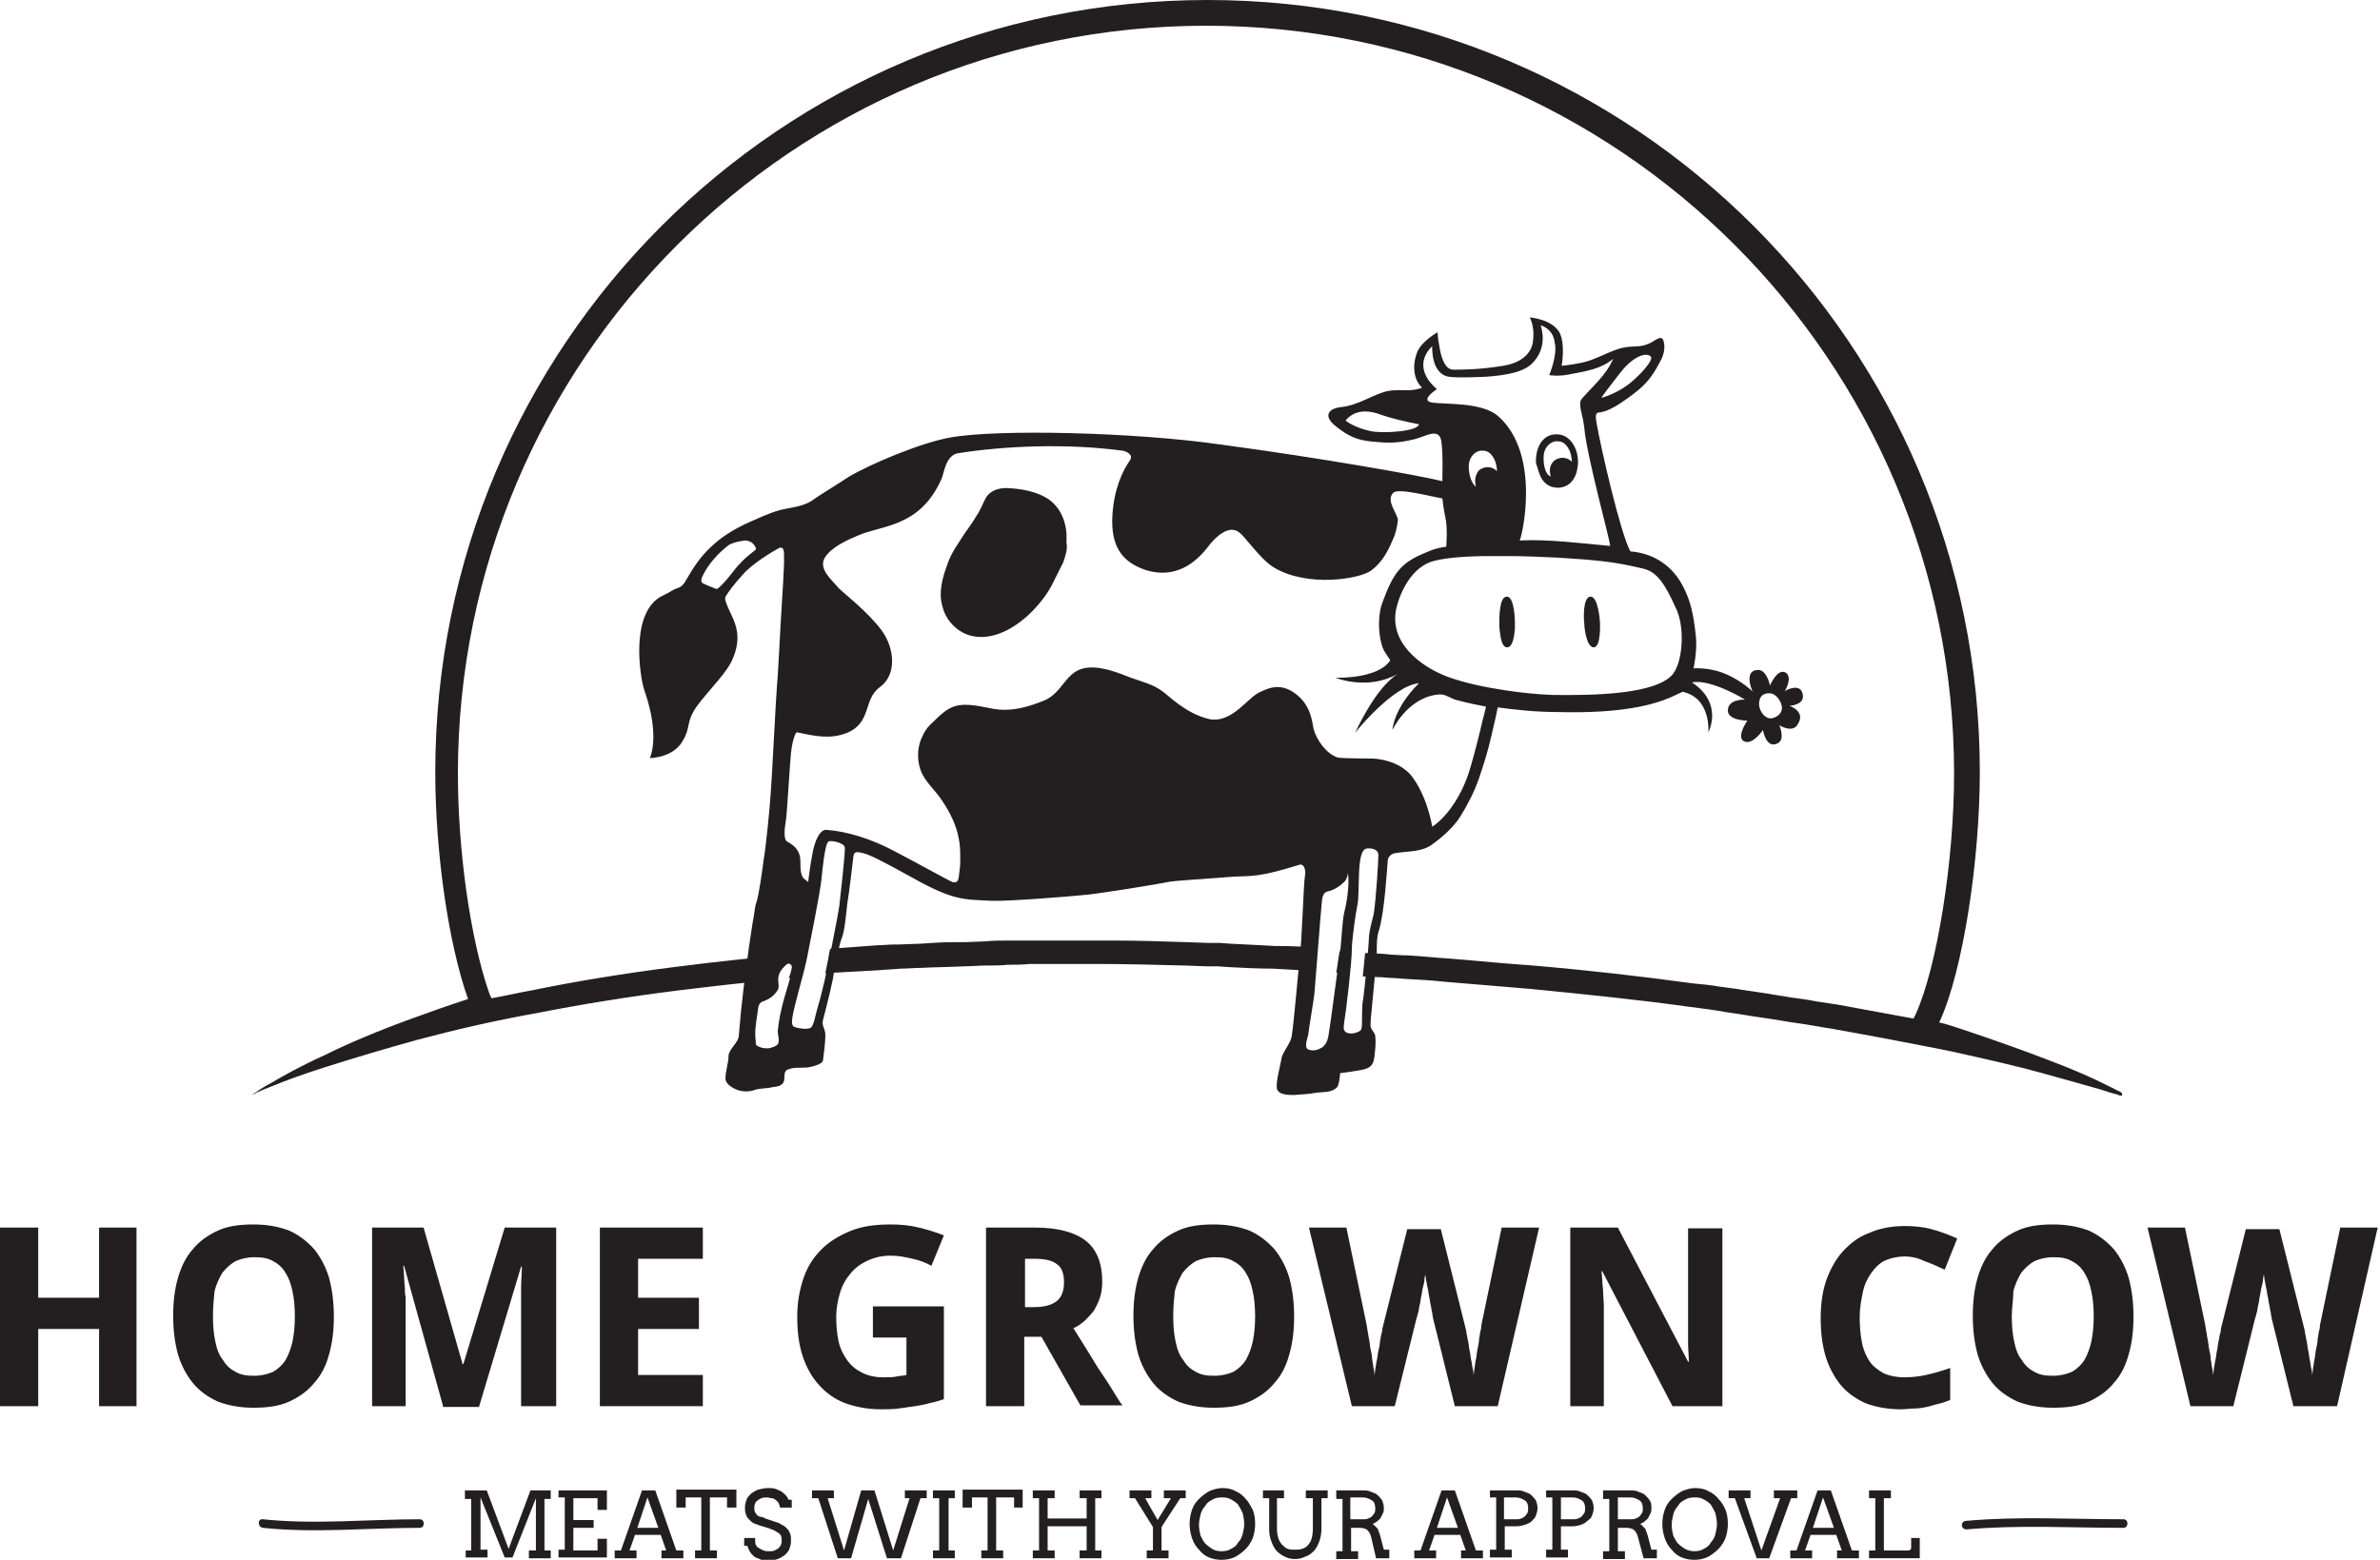 <?xml version="1.0" encoding="utf-8"?>
<!-- Generator: Adobe Illustrator 16.0.4, SVG Export Plug-In . SVG Version: 6.00 Build 0)  -->
<!DOCTYPE svg PUBLIC "-//W3C//DTD SVG 1.1//EN" "http://www.w3.org/Graphics/SVG/1.1/DTD/svg11.dtd">
<svg version="1.1" id="Layer_1" xmlns:x="http://ns.adobe.com/Extensibility/1.0/" xmlns:i="http://ns.adobe.com/AdobeIllustrator/10.0/" xmlns:graph="http://ns.adobe.com/Graphs/1.0/"
	 xmlns="http://www.w3.org/2000/svg" xmlns:xlink="http://www.w3.org/1999/xlink" x="0px" y="0px" width="305.1px" height="200px"
	 viewBox="0 0 305.1 200" style="enable-background:new 0 0 305.1 200;" xml:space="preserve">
<style type="text/css">
<![CDATA[
	.st0{fill:#48C7F4;}
	.st1{fill:#ACDFF2;}
	.st2{fill:#AE9E33;}
	.st3{fill:#160A33;}
	.st4{fill:#808184;}
	.st5{fill:#B2AEBC;}
	.st6{fill:#B2E4F7;}
	.st7{opacity:0.25;}
	.st8{fill:none;stroke:#231F20;stroke-width:1.615;stroke-miterlimit:10;}
	.st9{display:none;fill:#391D0C;}
	.st10{fill:#89181B;}
	.st11{fill:#8996A9;}
	.st12{fill:#ED3024;}
	.st13{fill:#510F10;}
	.st14{fill:#58595B;}
	.st15{fill-rule:evenodd;clip-rule:evenodd;fill:#808184;}
	.st16{fill:#231F20;}
	.st17{fill:#27130E;}
	.st18{fill-rule:evenodd;clip-rule:evenodd;fill:#ED3024;}
	.st19{fill:#F9C1B9;}
	.st20{fill:#92837E;}
	.st21{fill:#2A2E47;}
	.st22{fill:#C5C7C9;}
	.st23{fill-rule:evenodd;clip-rule:evenodd;}
	.st24{fill:#FFFFFF;}
	.st25{fill:#655D78;}
	.st26{fill:#CA3B34;}
	.st27{fill:#33261F;}
	.st28{fill:#391D0C;}
	.st29{fill:#6D6E70;}
	.st30{fill:#00A5E5;}
	.st31{fill:#D04443;}
	.st32{fill-rule:evenodd;clip-rule:evenodd;fill:#FFFFFF;}
	.st33{fill:#09BECC;}
	.st34{fill:#D8D4D4;}
	.st35{fill:#70BE44;}
	.st36{fill:#716360;}
	.st37{fill:#A21E22;}
	.st38{fill:#739196;}
	.st39{fill:#DA6C6C;}
	.st40{fill:#DDD0CE;}
]]>
</style>
<g>
	<g>
		<g>
			<path class="st16" d="M171.8,121.7c0,0.2,0,0.3-0.1,0.4c-0.1,0.5-0.2,1.5-0.4,2.6c0.6,0,1.1,0.1,1.7,0.1c0.1-1.2,0.2-2.4,0.2-3
				c-0.2,0-0.4,0-0.5,0C172.5,121.7,172.2,121.7,171.8,121.7z"/>
			<path class="st16" d="M168.9,121.5c-1.6-0.1-3.2-0.2-4.8-0.2l-0.6,0l-1.8-0.1l-4-0.2l-1.4-0.1l-0.4,0l-0.4,0l-0.7,0l-2.8-0.1
				c-3.1-0.1-6.1-0.2-9.1-0.2l-2.4,0c-1.4,0-2.8,0-4.1,0H135h-0.1h0h-1.5l-1.5,0c-0.9,0-1.8,0-2.8,0c-0.9,0-1.8,0-2.8,0.1l-2.5,0.1
				l-0.2,0l-1.2,0c-1.5,0-3,0.1-4.4,0.2l-2.7,0.1l-0.6,0c-0.7,0-1.5,0.1-2.2,0.1l-2.7,0.2l-2.7,0.2c-0.2,0-0.5,0-0.7,0.1
				c-0.2,1.1-0.4,2.2-0.6,3.1c0.5,0,1-0.1,1.5-0.1c1.8-0.1,3.6-0.2,5.4-0.3c0.9-0.1,1.8-0.1,2.7-0.2c0.9,0,1.8-0.1,2.7-0.1
				c1.8-0.1,3.7-0.1,5.5-0.2c0.9,0,1.9-0.1,2.8-0.1c0.9,0,1.9,0,2.8-0.1c0.9,0,1.9,0,2.8-0.1l1.4,0h1.4c0.5,0,1,0,1.5,0
				c1.4,0,2.8,0,4.2,0c3.8,0,7.6,0.1,11.4,0.2l2.8,0.1l0.7,0l0.3,0l0.4,0l1.4,0.1c1.9,0.1,3.8,0.2,5.7,0.2c1.8,0.1,3.5,0.2,5.3,0.3
				C168.7,123.6,168.8,122.6,168.9,121.5z"/>
			<path class="st16" d="M271.8,140c-0.4-0.2-1-0.5-1.8-0.9c-1.6-0.8-4-1.9-7.2-3.1c-3.1-1.2-7-2.6-11.5-4.1
				c-0.9-0.3-1.8-0.6-2.7-0.8c3.1-6.7,5.2-21,5.2-32.1c0-54.7-44.3-99-99-99c-54.7,0-99,44.3-99,99c0,10,1.6,21.7,4.2,29.1
				c-2.5,0.8-5,1.7-7.2,2.5c-4.4,1.6-8.2,3.2-11.2,4.7c-3.1,1.4-5.4,2.7-6.9,3.6c-0.8,0.4-1.4,0.8-1.8,1.1c-0.4,0.2-0.6,0.4-0.6,0.4
				s0.2-0.1,0.6-0.3c0.4-0.2,1.1-0.5,1.9-0.8c1.7-0.7,4.1-1.6,7.3-2.6c3.2-1,7.1-2.2,11.5-3.4c4.5-1.2,9.6-2.4,15.2-3.4
				c5.6-1.1,11.7-2.1,18.1-2.9c4.1-0.5,8.4-1,12.7-1.4c0-0.5,0.2-1.1,1.1-1.9c0.5-0.4,0.9,0.1,0.8,0.4c-0.1,0.5-0.2,0.9-0.4,1.3
				c0.5,0,1.1-0.1,1.6-0.1c0.2-0.8,0.4-1.7,0.6-2.5c0-0.1,0.1-0.4,0.1-0.6c-5.9,0.5-11.6,1.1-17,1.8c-6.3,0.8-12.5,1.8-18.3,3
				c-1.7,0.3-3.4,0.7-5.1,1l-0.3-0.7c-2.4-6.9-4-18.2-4-28.1c0-52.9,43-95.9,95.9-95.9c52.9,0,95.9,43,95.9,95.9
				c0,11.3-2.2,24.8-4.9,30.8l-0.3,0.6c-3.2-0.6-6.5-1.2-9.8-1.8c-0.6-0.1-1.3-0.2-2-0.3c-0.8-0.1-1.6-0.3-2.4-0.4l-1.5-0.2
				c-1-0.2-2-0.3-3-0.5c-0.7-0.1-1.3-0.2-2-0.3c-0.9-0.1-1.8-0.3-2.7-0.4l-1.5-0.2c-1.1-0.2-2.2-0.3-3.3-0.4
				c-6.6-0.9-13.5-1.7-20.6-2.3l-2.6-0.2c-2.7-0.2-5.5-0.5-8.2-0.7c-1.7-0.1-3.4-0.3-5.2-0.4l-0.4,0l-1.8-0.1l-1-0.1
				c-0.6,0-1.2-0.1-1.8-0.1l-0.5,0c-0.1,0.9-0.2,2-0.3,3c0.8,0,1.6,0.1,2.4,0.1c0.9,0.1,1.9,0.1,2.8,0.2c1.8,0.1,3.7,0.2,5.5,0.4
				c3.7,0.3,7.3,0.6,10.8,0.9c7.1,0.7,14,1.4,20.4,2.3c1.6,0.2,3.2,0.4,4.8,0.7c1.6,0.2,3.1,0.5,4.6,0.7c1.5,0.2,3,0.5,4.5,0.7
				c1.5,0.2,2.9,0.5,4.3,0.7c5.6,1,10.8,2,15.3,2.9c4.5,1,8.5,1.9,11.7,2.8c3.2,0.9,5.8,1.6,7.5,2.1c0.9,0.3,1.5,0.5,2,0.6
				c0.4,0.2,0.7,0.2,0.7,0.2S272.2,140.2,271.8,140z"/>
		</g>
		<g id="XMLID_31_">
			<g>
				<path class="st16" d="M203.9,76.5c-1,0-0.9,2.9-0.8,3.5c0,0.6,0.3,3,1.2,3c1,0,0.8-3.3,0.8-3.3S204.9,76.5,203.9,76.5z"/>
				<path class="st16" d="M229.4,90.5c0,0,2.3-0.1,1.6-1.8c-0.5-1.1-2.2-0.1-2.2-0.1s1-1.6,0.2-2.3c-1.1-0.8-2.1,1.6-2.1,1.6
					s-0.4-2.1-1.6-2c-1.8,0.1-0.7,2.7-0.6,2.8c-0.1-0.1-1.3-1.3-3.3-2.2c-2.2-1-4.3-0.8-4.3-0.8s0.5-2.2,0.3-4.1
					c-0.3-2.9-0.7-4.7-1.8-6.7c-1.5-2.7-4-4-6.6-4.2c-1.3-2.4-3.8-13.4-4.3-16.3c-0.1-0.7-0.3-1.4,0.2-1.5c1.3-0.1,2.7-1.1,3.7-1.8
					c2.1-1.5,3-2.4,4.2-4.7c0.4-0.7,0.7-1.6,0.5-2.5c-0.2-1.1-1-0.3-1.6,0c-1.7,0.9-2.4,0.2-4.4,0.9c-1.5,0.5-3,1.4-4.5,1.7
					c-1.4,0.3-2.6,0.4-2.6,0.4s0.5-2.8-0.3-4.3c-1-1.7-3.8-1.9-3.8-1.9s0.3,0.5,0.4,1.3c0.1,0.5,0.1,1.1,0,1.9
					c-0.1,0.7-0.7,2.5-3.8,3c-3,0.5-5.3,0.5-6.4,0.5c-1.1,0-1.6-1.7-1.8-3.1c-0.2-0.9-0.2-1.7-0.2-1.7s-2,1.1-2.6,2.5
					c-0.7,1.7-0.5,3.6,0.6,4.6c-1.7,0.7-3.2,0-5,0.6c-1.8,0.6-3.4,1.7-5.4,1.9c-1.7,0.2-2.3,1.2-0.6,2.5c1.5,1.2,2.6,1.7,4.4,1.9
					c2,0.2,3.3,0.3,5.7-0.3c1.5-0.4,3.2-1.6,3.4,0.5c0.2,1.9,0.1,3.4,0.1,4.9c-2.7-0.7-15.7-3-28.4-4.7c-11.1-1.6-28.7-2-34.7-0.9
					c-3.5,0.6-10.1,3.3-13.1,5.1c-0.7,0.5-3.5,2.2-4.2,2.7c-1.4,1.1-2.9,1.1-4.5,1.5c-1.5,0.4-3.1,1.2-4.5,1.8
					c-1.4,0.7-2.8,1.5-4,2.6c-1.3,1.1-2.4,2.6-3.2,4c-0.4,0.6-0.6,1.3-1.4,1.6c-0.7,0.2-1.1,0.6-1.8,0.9c-4.4,1.9-3.1,10.4-2.5,12.2
					c2.1,6,0.7,8.7,0.7,8.7s2.8,0,4.1-2c1.3-2.1,0.4-2.4,1.9-4.6c1.6-2.2,4-4.4,4.7-6.3c1.4-3.4-0.3-5.2-0.9-7
					c-0.2-0.5-0.2-0.7,0.1-1.1c0.2-0.3,0.8-1.2,2-2.5c1.2-1.4,3.7-2.9,4.6-3.4c0.8-0.4,0.7,0.7,0.7,1c0.1,0.9-0.3,6.3-0.4,8.2
					c-0.1,1.9-0.4,7.6-0.5,8.5c-0.1,0.9-0.7,12.8-0.8,13.7c-0.1,1.9-0.7,7.6-0.9,8.5c-0.1,0.9-0.6,4.5-0.9,5.4
					c-0.3,0.8-0.3,1.8-0.5,2.6c-0.6,3.8-1.1,7.6-1.5,11.4c-0.1,1.1-0.2,2.2-0.3,3.3c-0.1,0.8-1.2,1.6-1.3,2.4c0,1-0.4,2-0.4,3
					c0,0.6,0.7,1.1,1.4,1.4c0.7,0.3,1.6,0.3,2.2,0.1c0.8-0.3,1.6-0.2,2.4-0.4c0.6-0.1,1.3-0.1,1.5-0.8c0.1-0.3,0-1,0.2-1.2
					c0.1-0.3,0.5-0.3,0.7-0.4c0.8-0.2,1.7,0,2.5-0.2c0.5-0.1,1.5-0.4,1.6-0.8c0.1-0.9,0.3-2.2,0.3-3.1c0.1-0.9-0.5-1.3-0.3-2.1
					c0.6-2.3,1.3-5.1,1.4-6.1c0-0.4,0.8-4,1-4.4c0.4-0.9,0.6-3.4,0.7-4.3c0.3-1.9,0.6-4.4,0.8-6.2c0.1-0.8,0.7-0.5,1.3-0.4
					c0.8,0.2,2.4,1,6.2,3.1c5.5,3.1,6.8,2.8,10.2,3c2,0.1,10.5-0.6,11.4-0.7c1.9-0.1,10.3-1.5,11.2-1.7c0.9-0.2,4.8-0.4,8.5-0.7
					c2.2-0.1,3.2,0.1,8.3-1.5c0.8-0.3,0.9,1,0.8,1.3c-0.2,1-0.4,8.8-0.7,10.7c-0.2,1.9-0.7,7.9-1,9.9c-0.1,0.9-1.1,2-1.3,2.8
					c-0.1,0.8-0.8,3.2-0.6,4c0.2,0.8,1.5,0.8,2.2,0.8c1-0.1,1.9-0.1,2.9-0.3c0.8-0.1,2,0,2.6-0.7c0.3-0.3,0.4-1.8,0.4-1.8
					s2.4-0.3,3.1-0.5c0.7-0.2,1.2-0.5,1.3-1.7c0.1-0.9,0.2-1.6,0.1-2.6c-0.1-0.5-0.6-0.8-0.6-1.3c0-0.8,0.1-1.6,0.1-1.6
					s0.7-7.1,0.7-8.1c0-1,0-1.7,0.3-2.6c0.7-2.4,1-7.7,1.1-8.8c0-0.5,0.4-0.9,0.9-1c1.7-0.3,3.5-0.1,4.9-1.2
					c0.7-0.5,2.5-1.9,3.5-3.5c1-1.6,1.8-3.2,2.4-4.9c0.6-1.8,1.1-3.3,1.6-5.5c0.2-0.9,0.6-2.5,0.8-3.6c2.2,0.3,4.9,0.6,7.8,0.6
					c8,0.2,12.1-0.9,14.4-1.9c0.2-0.1,1.3-0.6,1.5-0.7c3.7,0.8,3.3,5.2,3.3,5.2s2-3.7-2.1-6.4c2.4-0.5,6.8,2.2,6.8,2.2
					s-2.2-0.1-2.2,1.4c0,1.3,2.5,1.3,2.5,1.3s-1.4,2-0.5,2.6c1.1,0.7,2.5-1.4,2.5-1.4s0.4,2.5,1.9,1.7c1-0.5,0.2-2.3,0.2-2.3
					s1.8,1.1,2.4-0.2C231.5,91.2,229.4,90.5,229.4,90.5z M175.8,55.3c-2-0.4-3.3-1.3-3.3-1.4c0.3-0.3,1.5-1.9,4.6-0.7
					c1.1,0.4,3.2,0.9,4.8,1.2C181.8,55.3,177.5,55.6,175.8,55.3z M93.9,73.4c-0.3,0.4-1.3,1.6-1.7,1.9c-0.3,0.4-0.6,0.1-0.9,0
					c-0.6-0.2-0.9-0.4-1.2-0.5c-0.3-0.2-0.2-0.5-0.1-0.8c0.7-1.6,2.1-3.1,3.4-4.1c0.6-0.4,2-0.6,2.2-0.6c0.8,0.1,1.1,0.5,1.3,1
					C97.1,70.6,95.7,71,93.9,73.4z M207.7,47.8c1.8-2.3,3.4-2.6,3.9-2.1c0.5,0.4-1.5,2.6-3,3.7c-1.5,1.1-3.2,1.6-3.3,1.6
					C205.3,50.9,206,50,207.7,47.8z M183.5,51.6c-1.5-0.3,0.7-1.7,0.7-1.7s-0.7-0.6-1.1-1.2c-1.7-2.5,0.5-4.3,0.5-4.3
					s-0.2,3.5,2.1,3.9c1.1,0.2,4.9,0,4.9,0c2.6-0.2,4.9-0.6,6-1.9c1.7-1.9,1.1-4.1,0.9-4.7c1.4,0.5,1.7,1.5,1.8,2.2
					c0.4,1.6-0.7,4.2-0.7,4.2s1.2,0.2,2.6-0.1c2.1-0.4,4.1-0.7,5.6-2c-0.9,2.1-2.6,3.5-4,5.1c-0.6,0.7,0.1,1.9,0.3,3.8
					c0.3,3.6,3.5,15.1,3.3,15.1c-3.3-0.3-8-0.9-11.6-0.7c0.2,0,2.9-10.9-2.7-15.9C190,51.5,185.3,51.9,183.5,51.6z M189.2,62.4
					c-0.7-0.5-1-2-0.9-2.9c0.1-0.8,0.6-1.5,1.4-1.7c0.9-0.1,1.3,0.2,1.7,0.8c0.4,0.6,0.5,1.4,0.5,1.8c-0.7-0.7-1.7-0.6-2.3-0.1
					C189.1,60.9,189,61.6,189.2,62.4z M99.7,132.2c0,0.5,0.3,1.3,0,1.7c-0.3,0.3-0.7,0.4-1.1,0.5c-0.6,0.1-1.9-0.2-1.7-0.7
					c-0.2-1.5,0-2.3,0.2-3.8c0.1-0.7,0.1-1.3,0.7-1.5c0.6-0.2,1.2-0.5,1.8-1.3c0.7-0.9-0.7-1.8,1.3-3.5c0.5-0.4,0.9,0.1,0.8,0.4
					C100.9,126.9,100,129.2,99.7,132.2z M107.6,116.1c-0.1,0.9-1.7,9.1-2.2,10.9c-0.4,1.7-0.6,2.1-1,3.8c-0.1,0.3-0.2,0.8-0.5,1
					c-0.4,0.2-1.4,0.1-2-0.1c-0.6-0.2-0.3-1.1-0.3-1.4c0.3-1.5,0.4-1.7,0.8-3.3c0.4-1.5,0.8-2.9,1.1-4.4c0.3-1.5,1.6-8,1.8-9.8
					c0.1-0.9,0.4-4.5,0.9-4.9c0.4-0.2,2.1,0.2,2.1,0.8C108.4,109,107.7,115.3,107.6,116.1z M171.8,122.1c-0.3,1.8-1.2,9-1.5,10.7
					c-0.1,0.6-0.3,1.1-0.8,1.5c-0.5,0.3-1.1,0.5-1.7,0.3c-0.7-0.2-0.2-1.4-0.1-1.9c0.1-0.9,0.7-4.4,0.8-5.3
					c0.2-2.3,0.8-10.3,0.9-11.2c0.1-0.7,0-1.7,0.8-1.9c1-0.2,1.8-0.9,2.2-1.3c0.2-0.2,0.4-0.8,0.4-1.1c0.2,1.5-0.1,3.6-0.5,5.2
					C172.1,117.9,171.9,121.3,171.8,122.1z M176.1,117.2c-0.2,0.9-0.5,1.8-0.6,2.8c0,0.9-0.6,7.4-0.8,8.4c-0.1,0.4-0.1,2.1-0.1,2.5
					c0,0.3,0,0.8-0.1,1.1c-0.1,0.3-1.1,0.6-1.5,0.5c-0.8-0.1-0.8-0.6-0.7-1.3c0.3-1.8,1-7.8,1-9.6c0-1,0.5-4.6,0.7-5.5
					c0.4-1.8-0.2-7.1,1.2-7.3c0.8-0.1,1.5,0.2,1.5,0.8C176.7,110.4,176.4,115.3,176.1,117.2z M190.1,92.2c-0.2,0.9-1.4,5.9-2.1,7.7
					c-1.8,4.6-4.4,6.1-4.4,6.1s-0.6-4-2.8-6.7c-1.1-1.2-2.7-1.8-4.3-2c-0.9-0.1-4.6,0-5.1-0.2c-1.4-0.5-2.6-2.2-3-3.6
					c-0.2-0.9-0.3-3.1-2.4-4.6c-2-1.5-3.7-0.5-4.4-0.2c-1.6,0.6-3.6,4.1-6.6,3.5c-3-0.7-5.3-3.1-5.9-3.5c-1.3-1-2.8-1.3-4.4-1.9
					c-8.4-3.5-7.3,1.5-10.8,3c-3.6,1.5-5.6,1.3-7,1c-1.6-0.3-3.6-0.8-5.1,0c-0.8,0.4-1.5,1.1-2.1,1.7c-0.6,0.5-1.1,1.1-1.4,1.8
					c-0.7,1.3-0.8,3-0.3,4.4c0.5,1.5,1.9,2.6,2.8,4c1,1.5,1.8,3.1,2.1,4.8c0.2,0.9,0.2,1.8,0.2,2.8c0,0.9-0.1,1.3-0.2,2.2
					c-0.1,0.5-0.2,0.7-0.8,0.6c-0.5-0.2-5-2.7-7.7-4.1c-2.7-1.4-5.7-2.4-8.5-2.6c-0.8,0-1.3,1.3-1.5,2c-0.3,0.9-0.7,3.8-0.8,4.7
					c-0.6-0.6-1-0.3-1-2.7c0-1.5-1-2.1-1.7-2.5c-0.6-0.4-0.2-2.3-0.1-3.1c0.1-0.9,0.5-7.4,0.6-8.3c0.1-1,0.5-2.7,0.8-2.6
					c2.3,0.5,4.2,0.9,6.3,0.1c3.3-1.3,2.1-4.3,4.3-5.9c2.2-1.6,1.9-5,0.2-7.3c-1.7-2.3-4.9-4.8-5.5-5.4c-0.9-1.1-2.7-2.5-1.7-4
					c0.9-1.3,2.7-2.1,4.1-2.7c3.1-1.4,8-1,10.8-7.3c0.3-0.6,0.5-3.1,2.2-3.3c5.7-0.9,13.8-1.3,21.1-0.3c0.4,0.1,1.4,0.5,0.8,1.3
					c-0.9,1.3-2,3.6-2.2,7c-0.2,3.7,1,5.9,4.3,7c4.6,1.4,7.2-2,8.2-3.3c0.8-1,2.5-2.6,3.8-1.5c0.7,0.5,2.6,3.3,4.3,4.4
					c4.4,2.7,11.1,1.5,12.5,0.5c1.3-0.9,2.2-2.4,2.8-3.9c0.4-0.8,0.6-1.7,0.7-2.6c0-0.8-1.6-2.5-0.6-3.5c0.6-0.7,4.9,0.5,6.3,0.7
					c0.1,0.8,0.2,1.6,0.4,2.5c0.3,1.3,0.1,3.7,0.1,3.7s-1.2,0.1-2.5,0.7c-3.2,1.3-4.2,2.4-5.7,6.5c-0.4,1-0.7,3.4,0,5.6
					c0.3,0.9,1.1,1.7,1,1.8c-1.6,2.4-7,2.2-7,2.2s4.1,1.7,8-0.5c-2.9,1.8-5.4,7.4-5.5,7.6c0.1-0.2,4.9-6.1,8.2-6.4
					c-3.3,3.3-3.4,6-3.4,6s1.8-3.9,5.5-4.5c1.1-0.2,1.3,0.1,2.5,0.6c0.4,0.1,1.8,0.5,4,0.9C190.5,90.6,190.2,91.9,190.1,92.2z
					 M214.4,86.5c-2.2,2.5-9.9,2.7-15.6,2.6c-2-0.1-4-0.3-5.9-0.6c-0.6-0.1-1.2-0.2-1.8-0.3c-2.8-0.5-5.1-1.2-6.2-1.7
					c-2.6-1.1-6.9-4-5.9-8.5c0.5-2.1,2-5.4,4.9-6.1c1.6-0.4,4.2-0.6,7.1-0.6c0.7,0,1.5,0,2.3,0c2.1,0,4.3,0.1,6.4,0.2
					c4.8,0.3,7.2,0.5,10.9,1.4c1.8,0.4,2.8,1.9,4.2,5C216,80.2,215.8,84.8,214.4,86.5z M227.1,92.1c-0.8,0.1-1.5-0.8-1.6-1.7
					c0-0.2,0-0.1,0-0.1c0-1.6,1.3-1.4,1.5-1.4c0.7,0.1,1.3,1,1.4,1.6C228.6,91.4,227.8,92,227.1,92.1z"/>
				<path class="st16" d="M197.4,60.9c0.3,0.8,1,1.5,1.9,1.6c0.5,0.1,0.9,0,1.2-0.1c1.2-0.4,1.6-1.6,1.7-2.3
					c0.4-1.8-0.5-4.2-2.4-4.4c-1.9-0.2-3,1.5-2.9,3.7C197.1,59.9,197.2,60.4,197.4,60.9z M197.9,58.3c0.1-0.8,0.6-1.5,1.4-1.7
					c0.9-0.1,1.3,0.2,1.7,0.8c0.4,0.6,0.5,1.4,0.5,1.8c-0.7-0.7-1.7-0.6-2.3-0.1c-0.6,0.6-0.6,1.3-0.4,2
					C198,60.8,197.8,59.3,197.9,58.3z"/>
				<path class="st16" d="M136.7,69.5c0.2-2.3-0.7-4.7-2.8-5.8c-1.3-0.7-2.9-1-4.4-1.1c-1.1-0.1-2.4,0.1-3.1,1.2
					c-0.4,0.7-0.7,1.6-1.2,2.3c-0.4,0.7-0.9,1.4-1.4,2.1c-0.9,1.4-1.9,2.7-2.4,4.3c-0.6,1.6-1.1,3.5-0.6,5.2
					c0.3,1.4,1.3,2.7,2.6,3.4c3.1,1.6,6.6-0.4,8.8-2.6c1.2-1.2,2.2-2.5,2.9-4c0.4-0.8,0.8-1.6,1.2-2.4
					C136.6,71.2,136.9,70.4,136.7,69.5C136.7,69.5,136.7,69.5,136.7,69.5z"/>
				<path class="st16" d="M193.2,76.5c-0.6,0-0.8,0.8-0.9,1.6c-0.1,0.7-0.1,1.5-0.1,1.8c0,0.2,0,0.7,0.1,1.3
					c0.1,0.8,0.3,1.8,0.9,1.8c0.7,0,0.9-1.3,1-2.3c0-0.5,0-0.9,0-0.9S194.2,76.6,193.2,76.5z"/>
			</g>
		</g>
	</g>
	<g>
		<path class="st16" d="M59.6,198.8h0.8v-6.6h-0.8v-1.1h2.8l2.8,7.5l2.8-7.5h2.6v1.1h-0.8v6.6h0.8v1h-2.8v-1h0.9v-6.7l-3,7.6h-1
			l-3.1-7.7v6.7h0.9v1h-2.8V198.8z"/>
		<path class="st16" d="M71.6,191.1h6.2v2.5h-1.2v-1.5h-3.1v2.8h2.6v1h-2.6v2.9h3.1v-1.5h1.2v2.4h-6.2v-1h0.8v-6.7h-0.8V191.1z"/>
		<path class="st16" d="M84.7,198.8h0.7l-0.7-2h-3.3l-0.7,2h0.9v1h-2.8v-1h0.8l2.7-7.7h1.7l2.7,7.7h0.9v1h-2.8V198.8z M81.7,195.9
			h2.7L83,192L81.7,195.9z"/>
		<path class="st16" d="M89.1,198.8h0.8v-6.8h-2v1.3h-1.2v-2.3h7.7v2.3h-1.2v-1.3H91v6.8h0.9v1h-2.8V198.8z"/>
		<path class="st16" d="M99.8,192.7c-0.1-0.2-0.3-0.3-0.4-0.4c-0.1-0.1-0.3-0.2-0.5-0.2c-0.2,0-0.4-0.1-0.5-0.1
			c-0.3,0-0.5,0-0.8,0.1c-0.2,0.1-0.4,0.2-0.5,0.3c-0.1,0.1-0.3,0.2-0.3,0.4c-0.1,0.2-0.1,0.3-0.1,0.5c0,0.2,0,0.5,0.1,0.6
			c0.1,0.2,0.2,0.3,0.3,0.4c0.1,0.1,0.3,0.2,0.5,0.2s0.3,0.1,0.5,0.2l1.2,0.4c0.3,0.1,0.7,0.2,0.9,0.4c0.3,0.1,0.5,0.3,0.7,0.5
			c0.2,0.2,0.3,0.4,0.4,0.7c0.1,0.2,0.1,0.5,0.1,0.9c0,0.4-0.1,0.7-0.2,1c-0.1,0.3-0.4,0.6-0.6,0.8c-0.3,0.2-0.6,0.4-0.9,0.5
			s-0.8,0.2-1.2,0.2c-0.4,0-0.8,0-1.1-0.2c-0.3-0.1-0.6-0.2-0.8-0.4c-0.2-0.2-0.4-0.4-0.5-0.6c-0.1-0.2-0.2-0.4-0.3-0.7h-0.4v-1h1.4
			c0,0.4,0,0.7,0.1,0.9s0.2,0.3,0.4,0.4c0.2,0.1,0.3,0.2,0.6,0.3c0.2,0.1,0.5,0.1,0.7,0.1c0.3,0,0.5,0,0.7-0.1
			c0.2-0.1,0.4-0.2,0.5-0.3c0.1-0.1,0.3-0.3,0.3-0.4c0.1-0.2,0.1-0.4,0.1-0.6c0-0.2,0-0.4-0.1-0.6c-0.1-0.2-0.2-0.3-0.4-0.4
			c-0.2-0.1-0.3-0.2-0.5-0.3c-0.2-0.1-0.4-0.1-0.5-0.2l-1.3-0.4c-0.3-0.1-0.5-0.2-0.8-0.3c-0.2-0.1-0.4-0.3-0.6-0.5
			c-0.2-0.2-0.3-0.4-0.4-0.7c-0.1-0.3-0.1-0.5-0.1-0.9c0-0.3,0.1-0.6,0.2-0.9c0.1-0.3,0.3-0.5,0.6-0.8c0.3-0.2,0.6-0.4,0.9-0.5
			c0.4-0.1,0.8-0.2,1.3-0.2c0.3,0,0.6,0,0.9,0.1c0.3,0.1,0.5,0.2,0.7,0.3c0.2,0.1,0.4,0.3,0.6,0.5c0.2,0.2,0.3,0.4,0.4,0.6h0.4v1
			H100C100,193.2,99.9,192.9,99.8,192.7z"/>
		<path class="st16" d="M116,191.1h2.8v1H118l-2.5,7.7h-1.8l-2.4-7.6l-2.2,7.6h-1.7l-2.5-7.7h-0.8v-1h2.8v1h-0.8l2.1,6.7l2.2-7.7
			h1.7l2.4,7.7l2.1-6.7H116V191.1z"/>
		<path class="st16" d="M119.6,191.1h2.8v1h-0.8v6.7h0.8v1h-2.8v-1h0.8v-6.7h-0.8V191.1z"/>
		<path class="st16" d="M125.8,198.8h0.8v-6.8h-2v1.3h-1.2v-2.3h7.7v2.3H130v-1.3h-2.3v6.8h0.9v1h-2.8V198.8z"/>
		<path class="st16" d="M138.4,191.1h2.8v1h-0.8v6.7h0.8v1h-2.8v-1h0.9v-3.1h-5v3.1h0.9v1h-2.8v-1h0.8v-6.7h-0.8v-1h2.8v1h-0.9v2.6
			h5v-2.6h-0.9V191.1z"/>
		<path class="st16" d="M144.8,191.1h2.8v1h-0.8l1.6,2.8l1.7-2.8h-0.9v-1h2.8v1h-0.7l-2.4,3.7v3h0.9v1H147v-1h0.8v-3l-2.3-3.7h-0.7
			V191.1z"/>
		<path class="st16" d="M156.6,200c-0.6,0-1.1-0.1-1.6-0.3c-0.5-0.2-0.9-0.5-1.3-1c-0.4-0.4-0.7-0.9-0.9-1.5
			c-0.2-0.6-0.3-1.2-0.3-1.8c0-0.6,0.1-1.2,0.3-1.8c0.2-0.6,0.5-1,0.9-1.4c0.4-0.4,0.8-0.7,1.3-1c0.5-0.2,1.1-0.4,1.7-0.4
			c0.6,0,1.2,0.1,1.7,0.4c0.5,0.2,1,0.6,1.3,1c0.4,0.4,0.6,0.9,0.9,1.4c0.2,0.5,0.3,1.1,0.3,1.8c0,0.6-0.1,1.2-0.3,1.8
			c-0.2,0.5-0.5,1-0.9,1.4c-0.4,0.4-0.8,0.7-1.3,1C157.8,199.9,157.2,200,156.6,200z M156.6,198.9c0.5,0,0.9-0.1,1.2-0.3
			c0.4-0.2,0.7-0.4,0.9-0.8c0.3-0.3,0.5-0.7,0.6-1.1c0.1-0.4,0.2-0.9,0.2-1.3c0-0.5-0.1-0.9-0.2-1.4c-0.2-0.4-0.4-0.8-0.6-1.1
			c-0.3-0.3-0.6-0.5-1-0.7c-0.4-0.2-0.8-0.2-1.1-0.2c-0.5,0-0.9,0.1-1.2,0.3c-0.4,0.2-0.7,0.4-0.9,0.8c-0.3,0.3-0.5,0.7-0.6,1.1
			c-0.1,0.4-0.2,0.9-0.2,1.3c0,0.5,0.1,1,0.2,1.4c0.2,0.4,0.4,0.8,0.6,1c0.3,0.3,0.6,0.5,0.9,0.7S156.1,198.9,156.6,198.9z"/>
		<path class="st16" d="M161.8,191.1h2.8v1h-0.9v4c0,0.5,0.1,0.9,0.2,1.2c0.1,0.3,0.3,0.6,0.5,0.8c0.2,0.2,0.4,0.4,0.7,0.5
			c0.3,0.1,0.6,0.1,0.9,0.1c0.3,0,0.6,0,0.9-0.1c0.3-0.1,0.5-0.2,0.7-0.4c0.2-0.2,0.4-0.5,0.5-0.8c0.1-0.3,0.2-0.8,0.2-1.3v-4h-0.9
			v-1h2.8v1h-0.8v3.9c0,0.6-0.1,1.2-0.3,1.7c-0.2,0.5-0.4,0.9-0.7,1.2c-0.3,0.3-0.7,0.6-1.1,0.7c-0.4,0.2-0.8,0.3-1.3,0.3
			c-0.5,0-0.9-0.1-1.3-0.3c-0.4-0.2-0.7-0.4-1-0.7c-0.3-0.3-0.5-0.7-0.7-1.2c-0.2-0.5-0.3-1-0.3-1.6v-4h-0.8V191.1z"/>
		<path class="st16" d="M171.1,191.1h3.6c0.4,0,0.7,0,1.1,0.2c0.3,0.1,0.6,0.2,0.8,0.4c0.2,0.2,0.4,0.4,0.6,0.7
			c0.1,0.3,0.2,0.6,0.2,1c0,0.2,0,0.4-0.1,0.6c-0.1,0.2-0.2,0.4-0.3,0.6c-0.1,0.2-0.3,0.3-0.5,0.5c-0.2,0.1-0.4,0.3-0.6,0.3
			c0.1,0,0.2,0.1,0.3,0.2c0.1,0.1,0.2,0.2,0.3,0.3c0.1,0.1,0.2,0.2,0.2,0.4c0.1,0.1,0.1,0.3,0.2,0.5l0.5,1.9h0.7l0,1.1h-1.7
			l-0.6-2.6c-0.1-0.5-0.3-0.8-0.5-1c-0.2-0.2-0.6-0.3-1-0.3h-1.1v3h0.9v1h-2.8v-1h0.8v-6.7h-0.8V191.1z M173.1,192.1v2.7h1.7
			c0.2,0,0.4,0,0.6-0.1c0.2-0.1,0.3-0.1,0.5-0.3c0.1-0.1,0.2-0.3,0.3-0.4c0.1-0.2,0.1-0.4,0.1-0.6c0-0.4-0.1-0.8-0.4-1
			c-0.3-0.2-0.7-0.4-1.2-0.4H173.1z"/>
		<path class="st16" d="M187.2,198.8h0.7l-0.7-2h-3.3l-0.7,2h0.9v1h-2.8v-1h0.8l2.7-7.7h1.7l2.7,7.7h0.9v1h-2.8V198.8z M184.2,195.9
			h2.7l-1.4-3.9L184.2,195.9z"/>
		<path class="st16" d="M190.9,191.1h3.5c0.4,0,0.7,0,1.1,0.2c0.3,0.1,0.6,0.2,0.8,0.4c0.2,0.2,0.4,0.4,0.6,0.7
			c0.1,0.3,0.2,0.6,0.2,1c0,0.3-0.1,0.6-0.2,0.9c-0.1,0.3-0.3,0.5-0.5,0.7c-0.2,0.2-0.5,0.4-0.9,0.5c-0.3,0.1-0.7,0.2-1.1,0.2h-1.5
			v3h0.9v1h-2.8v-1h0.8v-6.7h-0.8V191.1z M192.8,192.1v2.7h1.6c0.2,0,0.4,0,0.6-0.1s0.3-0.1,0.5-0.3c0.1-0.1,0.2-0.3,0.3-0.4
			c0.1-0.2,0.1-0.4,0.1-0.6c0-0.4-0.1-0.8-0.4-1c-0.3-0.2-0.7-0.4-1.2-0.4H192.8z"/>
		<path class="st16" d="M198.1,191.1h3.5c0.4,0,0.7,0,1.1,0.2c0.3,0.1,0.6,0.2,0.8,0.4c0.2,0.2,0.4,0.4,0.6,0.7
			c0.1,0.3,0.2,0.6,0.2,1c0,0.3-0.1,0.6-0.2,0.9c-0.1,0.3-0.3,0.5-0.6,0.7c-0.2,0.2-0.5,0.4-0.8,0.5c-0.3,0.1-0.7,0.2-1.1,0.2h-1.5
			v3h0.9v1h-2.8v-1h0.8v-6.7h-0.8V191.1z M200.1,192.1v2.7h1.6c0.2,0,0.4,0,0.6-0.1c0.2-0.1,0.3-0.1,0.5-0.3
			c0.1-0.1,0.2-0.3,0.3-0.4c0.1-0.2,0.1-0.4,0.1-0.6c0-0.4-0.1-0.8-0.4-1s-0.7-0.4-1.2-0.4H200.1z"/>
		<path class="st16" d="M205.4,191.1h3.6c0.4,0,0.7,0,1.1,0.2c0.3,0.1,0.6,0.2,0.8,0.4c0.2,0.2,0.4,0.4,0.6,0.7s0.2,0.6,0.2,1
			c0,0.2,0,0.4-0.1,0.6c-0.1,0.2-0.2,0.4-0.3,0.6c-0.1,0.2-0.3,0.3-0.5,0.5c-0.2,0.1-0.4,0.3-0.6,0.3c0.1,0,0.2,0.1,0.3,0.2
			c0.1,0.1,0.2,0.2,0.3,0.3c0.1,0.1,0.2,0.2,0.2,0.4c0.1,0.1,0.1,0.3,0.2,0.5l0.5,1.9h0.7l0,1.1h-1.7l-0.7-2.6
			c-0.1-0.5-0.3-0.8-0.5-1c-0.2-0.2-0.6-0.3-1-0.3h-1.1v3h0.9v1h-2.8v-1h0.8v-6.7h-0.8V191.1z M207.4,192.1v2.7h1.7
			c0.2,0,0.4,0,0.6-0.1c0.2-0.1,0.3-0.1,0.5-0.3c0.1-0.1,0.2-0.3,0.3-0.4c0.1-0.2,0.1-0.4,0.1-0.6c0-0.4-0.1-0.8-0.4-1
			c-0.3-0.2-0.7-0.4-1.2-0.4H207.4z"/>
		<path class="st16" d="M217.2,200c-0.6,0-1.1-0.1-1.6-0.3c-0.5-0.2-0.9-0.5-1.3-1c-0.4-0.4-0.7-0.9-0.9-1.5
			c-0.2-0.6-0.3-1.2-0.3-1.8c0-0.6,0.1-1.2,0.3-1.8c0.2-0.6,0.5-1,0.9-1.4c0.4-0.4,0.8-0.7,1.3-1c0.5-0.2,1.1-0.4,1.7-0.4
			c0.6,0,1.2,0.1,1.7,0.4c0.5,0.2,1,0.6,1.3,1c0.4,0.4,0.7,0.9,0.9,1.4c0.2,0.5,0.3,1.1,0.3,1.8c0,0.6-0.1,1.2-0.3,1.8
			c-0.2,0.5-0.5,1-0.9,1.4c-0.4,0.4-0.8,0.7-1.3,1C218.4,199.9,217.8,200,217.2,200z M217.2,198.9c0.5,0,0.9-0.1,1.2-0.3
			c0.4-0.2,0.7-0.4,0.9-0.8c0.3-0.3,0.5-0.7,0.6-1.1c0.1-0.4,0.2-0.9,0.2-1.3c0-0.5-0.1-0.9-0.2-1.4c-0.2-0.4-0.4-0.8-0.6-1.1
			c-0.3-0.3-0.6-0.5-1-0.7c-0.4-0.2-0.7-0.2-1.1-0.2c-0.5,0-0.9,0.1-1.2,0.3c-0.4,0.2-0.7,0.4-0.9,0.8c-0.3,0.3-0.5,0.7-0.6,1.1
			c-0.1,0.4-0.2,0.9-0.2,1.3c0,0.5,0.1,1,0.2,1.4c0.2,0.4,0.4,0.8,0.6,1c0.3,0.3,0.6,0.5,0.9,0.7
			C216.4,198.8,216.8,198.9,217.2,198.9z"/>
		<path class="st16" d="M227.6,191.1h2.8v1h-0.8l-2.8,7.7h-1.6l-2.8-7.7h-0.8v-1h2.8v1h-0.8l2.2,6.7l2.4-6.7h-0.8V191.1z"/>
		<path class="st16" d="M235.4,198.8h0.7l-0.7-2h-3.3l-0.7,2h0.9v1h-2.8v-1h0.8l2.7-7.7h1.7l2.7,7.7h0.9v1h-2.8V198.8z M232.4,195.9
			h2.7l-1.4-3.9L232.4,195.9z"/>
		<path class="st16" d="M239.6,191.1h2.8v1h-0.9v6.7h3c0.1,0,0.1,0,0.2,0c0.1,0,0.1-0.1,0.2-0.1c0,0,0.1-0.1,0.1-0.2
			c0-0.1,0-0.1,0-0.2v-1.1h1.1v2.6h-6.5v-1h0.8v-6.7h-0.8V191.1z"/>
	</g>
	<g>
		<path class="st16" d="M17.5,180.3h-4.8v-9.9H4.9v9.9H0v-22.9h4.9v9h7.8v-9h4.8V180.3z"/>
		<path class="st16" d="M42.8,168.8c0,1.8-0.2,3.4-0.6,4.8c-0.4,1.5-1,2.7-1.9,3.7c-0.8,1-1.9,1.8-3.2,2.4c-1.3,0.6-2.8,0.8-4.6,0.8
			c-1.8,0-3.3-0.3-4.6-0.8c-1.3-0.6-2.4-1.4-3.2-2.4c-0.8-1-1.5-2.3-1.9-3.7c-0.4-1.5-0.6-3.1-0.6-4.9c0-1.8,0.2-3.4,0.6-4.8
			c0.4-1.4,1-2.7,1.9-3.7c0.8-1,1.9-1.8,3.2-2.4c1.3-0.6,2.8-0.8,4.6-0.8c1.8,0,3.3,0.3,4.6,0.8c1.3,0.6,2.3,1.4,3.2,2.4
			c0.8,1,1.5,2.3,1.9,3.7C42.6,165.4,42.8,167.1,42.8,168.8z M27.3,168.8c0,1.2,0.1,2.3,0.3,3.2c0.2,1,0.5,1.8,1,2.4
			c0.4,0.7,1,1.2,1.6,1.5c0.7,0.4,1.4,0.5,2.4,0.5c0.9,0,1.7-0.2,2.4-0.5c0.7-0.4,1.2-0.9,1.6-1.5c0.4-0.7,0.7-1.5,0.9-2.4
			c0.2-1,0.3-2,0.3-3.2c0-1.2-0.1-2.3-0.3-3.2c-0.2-1-0.5-1.8-0.9-2.4c-0.4-0.7-1-1.2-1.6-1.5c-0.7-0.4-1.4-0.5-2.4-0.5
			c-0.9,0-1.7,0.2-2.4,0.5c-0.7,0.4-1.2,0.9-1.7,1.5c-0.4,0.7-0.8,1.5-1,2.4C27.4,166.6,27.3,167.6,27.3,168.8z"/>
		<path class="st16" d="M56.8,180.3l-5-18h-0.1c0.1,1,0.1,1.9,0.2,2.8c0,0.4,0,0.8,0.1,1.2c0,0.4,0,0.8,0,1.2c0,0.4,0,0.8,0,1.1
			c0,0.4,0,0.7,0,1v10.7h-4.3v-22.9h6.6l5,17.5h0.1l5.3-17.5h6.6v22.9h-4.5v-10.8c0-0.3,0-0.6,0-0.9s0-0.7,0-1.1c0-0.4,0-0.8,0-1.2
			c0-0.4,0-0.8,0-1.2c0-0.9,0.1-1.8,0.1-2.7h-0.1l-5.4,18H56.8z"/>
		<path class="st16" d="M90.1,180.3H76.9v-22.9h13.2v4h-8.3v5h7.8v4h-7.8v5.9h8.3V180.3z"/>
		<path class="st16" d="M111.9,167.5h9.1v11.9c-0.6,0.2-1.2,0.4-1.8,0.5c-0.6,0.2-1.3,0.3-1.9,0.4c-0.7,0.1-1.4,0.2-2.1,0.3
			c-0.7,0.1-1.5,0.1-2.3,0.1c-1.7,0-3.2-0.3-4.6-0.8c-1.3-0.5-2.4-1.3-3.3-2.3c-0.9-1-1.6-2.2-2.1-3.7c-0.5-1.5-0.7-3.2-0.7-5.1
			c0-1.8,0.3-3.4,0.8-4.9c0.5-1.5,1.3-2.7,2.3-3.7c1-1,2.3-1.8,3.8-2.4c1.5-0.6,3.2-0.8,5.1-0.8c1.2,0,2.4,0.1,3.6,0.4
			c1.2,0.3,2.2,0.6,3.2,1l-1.6,3.9c-0.7-0.4-1.5-0.7-2.4-0.9c-0.9-0.2-1.8-0.4-2.8-0.4c-1.1,0-2,0.2-2.9,0.6
			c-0.9,0.4-1.6,0.9-2.2,1.6c-0.6,0.7-1.1,1.5-1.4,2.5c-0.3,1-0.5,2-0.5,3.2c0,1.1,0.1,2.2,0.3,3.1c0.2,0.9,0.6,1.7,1.1,2.4
			c0.5,0.7,1.1,1.2,1.9,1.6c0.8,0.4,1.7,0.6,2.7,0.6c0.7,0,1.3,0,1.7-0.1c0.5-0.1,0.9-0.1,1.3-0.2v-4.8h-4.3V167.5z"/>
		<path class="st16" d="M131.3,171.5v8.8h-4.9v-22.9h6.3c2.9,0,5.1,0.6,6.5,1.7c1.4,1.1,2.1,2.9,2.1,5.2c0,0.8-0.1,1.5-0.3,2.1
			c-0.2,0.6-0.5,1.2-0.8,1.7c-0.4,0.5-0.8,0.9-1.2,1.3c-0.5,0.4-0.9,0.7-1.4,0.9c1.2,1.9,2.2,3.5,3.1,5c0.4,0.6,0.8,1.2,1.2,1.8
			c0.4,0.6,0.7,1.1,1,1.6c0.3,0.5,0.5,0.8,0.7,1.1l0.3,0.4h-5.4l-5-8.8H131.3z M131.3,167.6h1.3c1.3,0,2.3-0.3,2.9-0.8
			c0.6-0.5,0.9-1.3,0.9-2.4c0-1.1-0.3-1.9-0.9-2.3c-0.6-0.5-1.6-0.7-2.9-0.7h-1.2V167.6z"/>
		<path class="st16" d="M165.9,168.8c0,1.8-0.2,3.4-0.6,4.8c-0.4,1.5-1,2.7-1.9,3.7c-0.8,1-1.9,1.8-3.2,2.4
			c-1.3,0.6-2.8,0.8-4.6,0.8c-1.8,0-3.3-0.3-4.6-0.8c-1.3-0.6-2.4-1.4-3.2-2.4c-0.8-1-1.5-2.3-1.9-3.7c-0.4-1.5-0.6-3.1-0.6-4.9
			c0-1.8,0.2-3.4,0.6-4.8c0.4-1.4,1-2.7,1.9-3.7c0.8-1,1.9-1.8,3.2-2.4c1.3-0.6,2.8-0.8,4.6-0.8c1.8,0,3.3,0.3,4.6,0.8
			c1.3,0.6,2.3,1.4,3.2,2.4c0.8,1,1.5,2.3,1.9,3.7C165.7,165.4,165.9,167.1,165.9,168.8z M150.4,168.8c0,1.2,0.1,2.3,0.3,3.2
			c0.2,1,0.5,1.8,1,2.4c0.4,0.7,1,1.2,1.6,1.5c0.7,0.4,1.4,0.5,2.4,0.5c0.9,0,1.7-0.2,2.4-0.5c0.7-0.4,1.2-0.9,1.6-1.5
			c0.4-0.7,0.7-1.5,0.9-2.4c0.2-1,0.3-2,0.3-3.2c0-1.2-0.1-2.3-0.3-3.2c-0.2-1-0.5-1.8-0.9-2.4c-0.4-0.7-1-1.2-1.6-1.5
			c-0.7-0.4-1.4-0.5-2.4-0.5c-0.9,0-1.7,0.2-2.4,0.5c-0.7,0.4-1.2,0.9-1.7,1.5c-0.4,0.7-0.8,1.5-1,2.4
			C150.5,166.6,150.4,167.6,150.4,168.8z"/>
		<path class="st16" d="M192,180.3h-5.5l-2.8-11.3c0-0.2-0.1-0.4-0.1-0.7c-0.1-0.3-0.1-0.6-0.2-1c-0.1-0.4-0.1-0.7-0.2-1.1
			c-0.1-0.4-0.1-0.8-0.2-1.1c-0.1-0.4-0.1-0.7-0.2-1c0-0.3-0.1-0.6-0.1-0.7c0,0.2-0.1,0.4-0.1,0.7c0,0.3-0.1,0.6-0.2,1
			c-0.1,0.4-0.1,0.7-0.2,1.1c-0.1,0.4-0.1,0.8-0.2,1.1c-0.1,0.4-0.1,0.7-0.2,1c-0.1,0.3-0.1,0.5-0.2,0.7l-2.8,11.3h-5.5l-5.5-22.9
			h4.8l2.6,12.5c0,0.2,0.1,0.4,0.1,0.7c0.1,0.3,0.1,0.7,0.2,1.1c0.1,0.4,0.1,0.8,0.2,1.3c0.1,0.4,0.2,0.9,0.2,1.3
			c0.1,0.4,0.1,0.8,0.2,1.2c0.1,0.4,0.1,0.7,0.1,0.9c0-0.2,0.1-0.5,0.1-0.9c0.1-0.4,0.1-0.7,0.2-1.1c0.1-0.4,0.1-0.8,0.2-1.2
			c0.1-0.4,0.2-0.8,0.2-1.2c0.1-0.4,0.1-0.7,0.2-1c0.1-0.3,0.1-0.5,0.1-0.6l3.2-12.8h4.3l3.2,12.8c0,0.1,0.1,0.3,0.1,0.6
			c0.1,0.3,0.1,0.6,0.2,1c0.1,0.4,0.1,0.8,0.2,1.2c0.1,0.4,0.1,0.8,0.2,1.2s0.1,0.8,0.2,1.1c0.1,0.4,0.1,0.6,0.1,0.9
			c0-0.2,0.1-0.5,0.1-0.9c0.1-0.4,0.1-0.8,0.2-1.2c0.1-0.4,0.1-0.8,0.2-1.3c0.1-0.4,0.2-0.9,0.2-1.3c0.1-0.4,0.1-0.8,0.2-1.1
			c0.1-0.3,0.1-0.6,0.1-0.7l2.6-12.5h4.8L192,180.3z"/>
		<path class="st16" d="M220.6,180.3h-6.2l-9-17.3h-0.1c0.1,0.8,0.1,1.6,0.2,2.4c0,0.7,0.1,1.4,0.1,2.1c0,0.7,0,1.4,0,2v10.8h-4.3
			v-22.9h6.1l9,17.2h0.1c0-0.8-0.1-1.6-0.1-2.3c0-0.3,0-0.7,0-1c0-0.3,0-0.7,0-1.1c0-0.3,0-0.7,0-1c0-0.3,0-0.6,0-0.9v-10.8h4.4
			V180.3z"/>
		<path class="st16" d="M244.2,161.1c-0.9,0-1.8,0.2-2.5,0.5s-1.3,0.9-1.8,1.6c-0.5,0.7-0.9,1.5-1.1,2.5c-0.2,1-0.4,2-0.4,3.2
			c0,1.2,0.1,2.3,0.3,3.3c0.2,1,0.6,1.8,1,2.4s1.1,1.1,1.8,1.5c0.7,0.3,1.6,0.5,2.6,0.5c0.9,0,1.9-0.1,2.8-0.3
			c0.9-0.2,2-0.5,3.1-0.9v4.1c-0.5,0.2-1,0.4-1.5,0.5c-0.5,0.1-1,0.3-1.5,0.4c-0.5,0.1-1,0.2-1.6,0.2c-0.5,0-1.1,0.1-1.7,0.1
			c-1.8,0-3.3-0.3-4.6-0.8c-1.3-0.6-2.4-1.4-3.2-2.4c-0.8-1-1.5-2.3-1.9-3.7c-0.4-1.4-0.6-3-0.6-4.8c0-1.7,0.2-3.3,0.7-4.8
			c0.5-1.4,1.2-2.7,2.1-3.7c0.9-1,2-1.9,3.4-2.4c1.3-0.6,2.9-0.9,4.6-0.9c1.1,0,2.3,0.1,3.4,0.4c1.1,0.3,2.2,0.7,3.3,1.2l-1.6,4
			c-0.9-0.4-1.7-0.8-2.6-1.1C245.9,161.3,245,161.1,244.2,161.1z"/>
		<path class="st16" d="M273.5,168.8c0,1.8-0.2,3.4-0.6,4.8c-0.4,1.5-1,2.7-1.9,3.7c-0.8,1-1.9,1.8-3.2,2.4
			c-1.3,0.6-2.8,0.8-4.6,0.8c-1.8,0-3.3-0.3-4.6-0.8c-1.3-0.6-2.4-1.4-3.2-2.4c-0.8-1-1.5-2.3-1.9-3.7c-0.4-1.5-0.6-3.1-0.6-4.9
			c0-1.8,0.2-3.4,0.6-4.8c0.4-1.4,1-2.7,1.9-3.7c0.8-1,1.9-1.8,3.2-2.4c1.3-0.6,2.8-0.8,4.6-0.8c1.8,0,3.3,0.3,4.6,0.8
			c1.3,0.6,2.3,1.4,3.2,2.4c0.8,1,1.5,2.3,1.9,3.7C273.3,165.4,273.5,167.1,273.5,168.8z M257.9,168.8c0,1.2,0.1,2.3,0.3,3.2
			c0.2,1,0.5,1.8,1,2.4c0.4,0.7,1,1.2,1.6,1.5c0.7,0.4,1.4,0.5,2.4,0.5c0.9,0,1.7-0.2,2.4-0.5c0.7-0.4,1.2-0.9,1.6-1.5
			c0.4-0.7,0.7-1.5,0.9-2.4c0.2-1,0.3-2,0.3-3.2c0-1.2-0.1-2.3-0.3-3.2c-0.2-1-0.5-1.8-0.9-2.4c-0.4-0.7-1-1.2-1.6-1.5
			c-0.7-0.4-1.4-0.5-2.4-0.5c-0.9,0-1.7,0.2-2.4,0.5c-0.7,0.4-1.2,0.9-1.7,1.5c-0.4,0.7-0.8,1.5-1,2.4
			C258.1,166.6,257.9,167.6,257.9,168.8z"/>
		<path class="st16" d="M299.6,180.3H294l-2.8-11.3c0-0.2-0.1-0.4-0.1-0.7c-0.1-0.3-0.1-0.6-0.2-1c-0.1-0.4-0.1-0.7-0.2-1.1
			c-0.1-0.4-0.1-0.8-0.2-1.1c-0.1-0.4-0.1-0.7-0.2-1c0-0.3-0.1-0.6-0.1-0.7c0,0.2-0.1,0.4-0.1,0.7c0,0.3-0.1,0.6-0.2,1
			c-0.1,0.4-0.1,0.7-0.2,1.1c-0.1,0.4-0.1,0.8-0.2,1.1c-0.1,0.4-0.1,0.7-0.2,1c-0.1,0.3-0.1,0.5-0.2,0.7l-2.8,11.3h-5.5l-5.5-22.9
			h4.8l2.6,12.5c0,0.2,0.1,0.4,0.1,0.7c0.1,0.3,0.1,0.7,0.2,1.1c0.1,0.4,0.1,0.8,0.2,1.3c0.1,0.4,0.2,0.9,0.2,1.3
			c0.1,0.4,0.1,0.8,0.2,1.2c0.1,0.4,0.1,0.7,0.1,0.9c0-0.2,0.1-0.5,0.1-0.9c0.1-0.4,0.1-0.7,0.2-1.1s0.1-0.8,0.2-1.2
			c0.1-0.4,0.1-0.8,0.2-1.2c0.1-0.4,0.1-0.7,0.2-1c0.1-0.3,0.1-0.5,0.1-0.6l3.2-12.8h4.3l3.2,12.8c0,0.1,0.1,0.3,0.1,0.6
			c0.1,0.3,0.1,0.6,0.2,1c0.1,0.4,0.1,0.8,0.2,1.2c0.1,0.4,0.1,0.8,0.2,1.2c0.1,0.4,0.1,0.8,0.2,1.1c0.1,0.4,0.1,0.6,0.1,0.9
			c0-0.2,0.1-0.5,0.1-0.9c0.1-0.4,0.1-0.8,0.2-1.2c0.1-0.4,0.1-0.8,0.2-1.3c0.1-0.4,0.2-0.9,0.2-1.3c0.1-0.4,0.1-0.8,0.2-1.1
			c0.1-0.3,0.1-0.6,0.1-0.7l2.6-12.5h4.8L299.6,180.3z"/>
	</g>
	<path class="st16" d="M33.7,195.9c6.7,0.7,13.4,0,20.1,0c0.7,0,0.7-1.1,0-1.1c-6.7,0-13.4,0.7-20.1,0C33,194.7,33,195.8,33.7,195.9
		L33.7,195.9z"/>
	<path class="st16" d="M252.1,196.1c6.7-0.6,13.4-0.2,20.1-0.2c0.7,0,0.7-1.1,0-1.1c-6.7,0-13.4-0.4-20.1,0.2
		C251.3,195,251.3,196.1,252.1,196.1L252.1,196.1z"/>
</g>
</svg>

